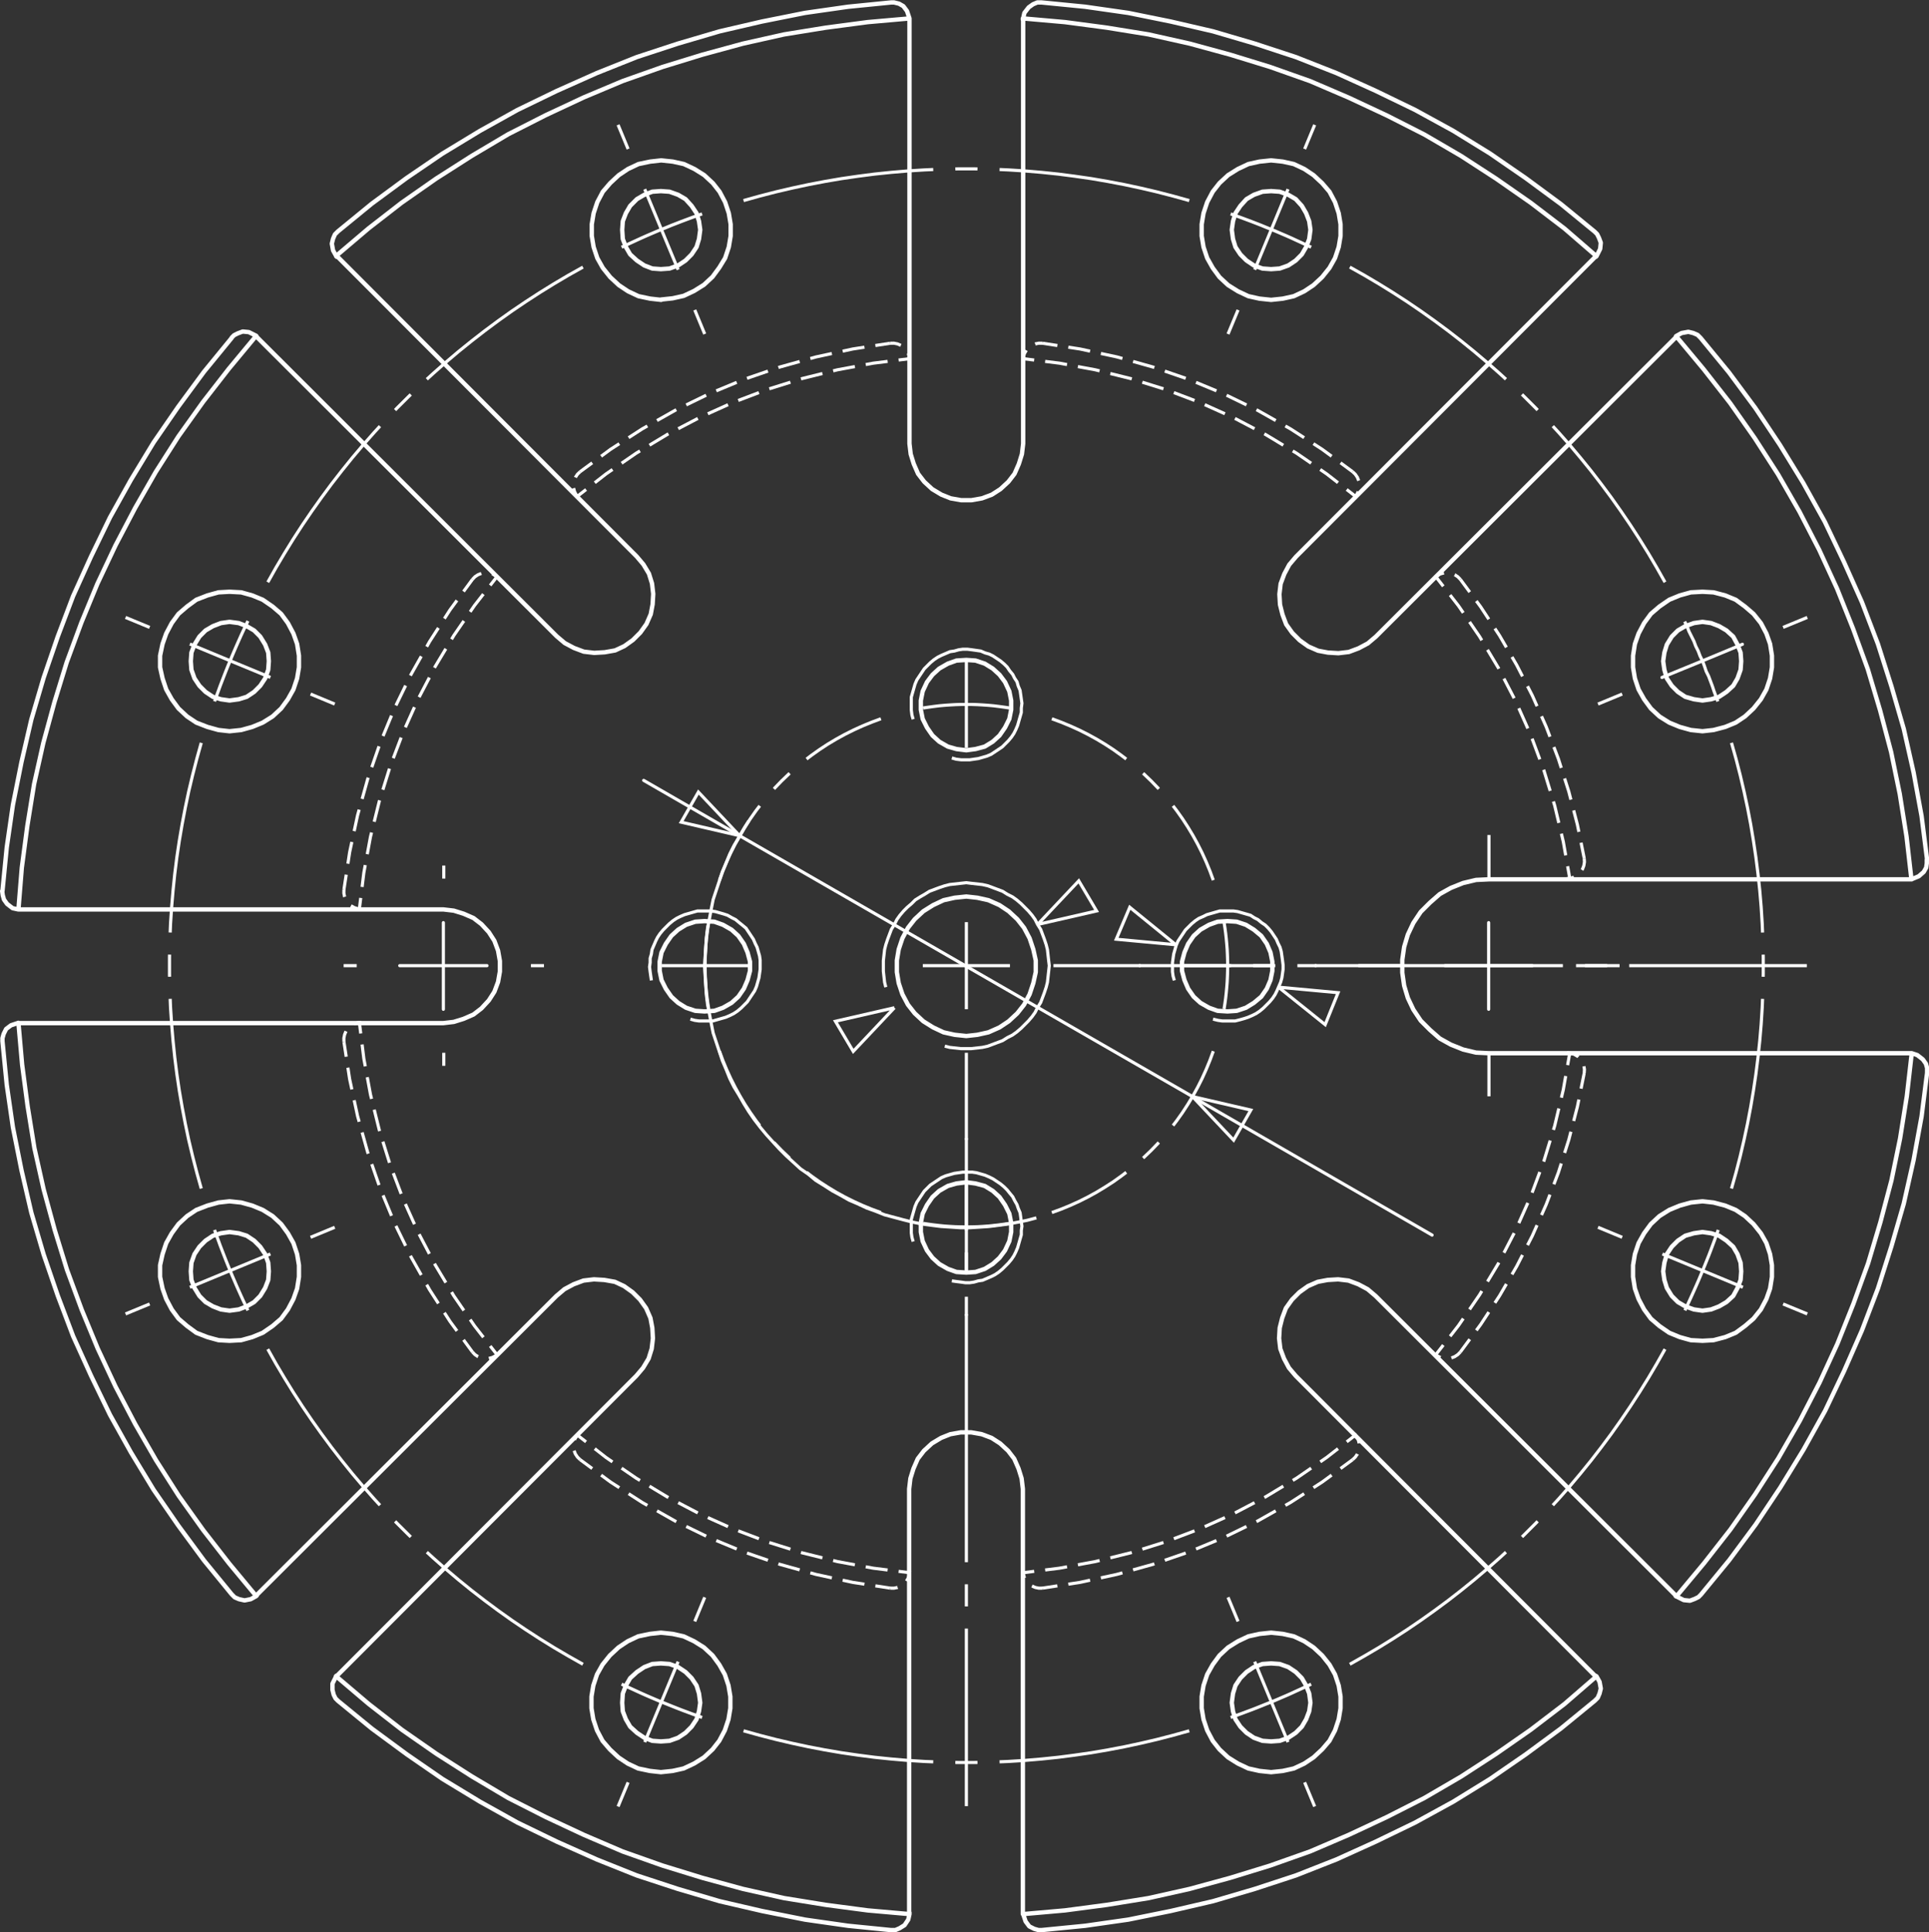 <svg xmlns="http://www.w3.org/2000/svg" viewBox="0 0 313.91 314.41"><rect x="0" y="0" width="313.91" height="314.41" fill="#333333" stroke="none"/><title>Element 131</title><g id="Ebene_2" data-name="Ebene 2"><g id="Ebene_1-2" data-name="Ebene 1"><polyline points="76.88 220.02 73.24 215.06 69.91 209.9 66.89 204.55 64.2 199.03 61.85 193.35 59.84 187.54 58.19 181.63 56.9 175.62 55.97 169.55" style="fill:none;stroke:#fff;stroke-miterlimit:10;stroke-dashoffset:1.152px;stroke-width:0.51px;stroke-dasharray:3.6,1.8"></polyline><polyline points="55.97 144.76 56.9 138.69 58.19 132.68 59.84 126.77 61.85 120.96 64.2 115.28 66.89 109.76 69.91 104.41 73.24 99.24 76.88 94.29" style="fill:none;stroke:#fff;stroke-miterlimit:10;stroke-dashoffset:1.152px;stroke-width:0.51px;stroke-dasharray:3.6,1.8"></polyline><polyline points="257.8 174.65 256.69 180.11 255.29 185.5 253.6 190.81 251.62 196.01 249.36 201.11 246.82 206.07 244.02 210.88 240.96 215.54 237.65 220.02" style="fill:none;stroke:#fff;stroke-miterlimit:10;stroke-dashoffset:1.031px;stroke-width:0.51px;stroke-dasharray:3.6,1.8"></polyline><polyline points="144.87 258.45 138.8 257.52 132.79 256.22 126.87 254.57 121.06 252.57 115.39 250.22 109.86 247.53 104.51 244.51 99.35 241.18 94.4 237.54" style="fill:none;stroke:#fff;stroke-miterlimit:10;stroke-dashoffset:1.152px;stroke-width:0.51px;stroke-dasharray:3.6,1.8"></polyline><polyline points="220.12 237.54 215.17 241.18 210.01 244.51 204.66 247.53 199.13 250.22 193.46 252.57 187.65 254.57 181.73 256.22 175.73 257.52 169.65 258.45" style="fill:none;stroke:#fff;stroke-miterlimit:10;stroke-dashoffset:1.152px;stroke-width:0.51px;stroke-dasharray:3.6,1.8"></polyline><polyline points="237.65 94.29 240.96 98.77 244.02 103.43 246.82 108.24 249.36 113.2 251.62 118.29 253.6 123.5 255.29 128.81 256.69 134.2 257.8 139.66" style="fill:none;stroke:#fff;stroke-miterlimit:10;stroke-dashoffset:1.031px;stroke-width:0.51px;stroke-dasharray:3.6,1.8"></polyline><polyline points="76.88 220.02 77.29 220.45 77.79 220.78 78.34 221 78.94 221.1 79.53 221.07 80.11 220.92 80.65 220.65 81.11 220.28" style="fill:none;stroke:#fff;stroke-miterlimit:10;stroke-dashoffset:2.394px;stroke-width:0.51px;stroke-dasharray:3.6,1.8"></polyline><polyline points="94.4 76.77 99.35 73.13 104.51 69.8 109.86 66.78 115.39 64.09 121.06 61.74 126.87 59.74 132.79 58.09 138.8 56.79 144.87 55.86" style="fill:none;stroke:#fff;stroke-miterlimit:10;stroke-dashoffset:1.152px;stroke-width:0.51px;stroke-dasharray:3.6,1.8"></polyline><polyline points="169.65 55.86 175.73 56.79 181.73 58.08 187.65 59.74 193.46 61.74 199.13 64.09 204.66 66.78 210.01 69.8 215.17 73.13 220.12 76.77" style="fill:none;stroke:#fff;stroke-miterlimit:10;stroke-dashoffset:1.152px;stroke-width:0.51px;stroke-dasharray:3.6,1.8"></polyline><polyline points="55.97 144.76 55.96 145.36 56.08 145.95 56.31 146.5 56.66 146.99 57.1 147.39 57.62 147.69 58.19 147.88 58.78 147.94" style="fill:none;stroke:#fff;stroke-miterlimit:10;stroke-dashoffset:2.394px;stroke-width:0.51px;stroke-dasharray:3.6,1.8"></polyline><polyline points="81.11 94.03 80.65 93.66 80.11 93.39 79.53 93.24 78.94 93.21 78.35 93.31 77.79 93.53 77.29 93.86 76.88 94.29" style="fill:none;stroke:#fff;stroke-miterlimit:10;stroke-dashoffset:2.394px;stroke-width:0.51px;stroke-dasharray:3.6,1.8"></polyline><polyline points="94.4 76.77 93.97 77.18 93.64 77.68 93.42 78.24 93.32 78.83 93.34 79.43 93.5 80.01 93.77 80.54 94.14 81" style="fill:none;stroke:#fff;stroke-miterlimit:10;stroke-dashoffset:2.394px;stroke-width:0.51px;stroke-dasharray:3.6,1.8"></polyline><polyline points="148.05 58.68 147.99 58.08 147.8 57.51 147.5 56.99 147.09 56.55 146.61 56.21 146.06 55.97 145.47 55.85 144.87 55.86" style="fill:none;stroke:#fff;stroke-miterlimit:10;stroke-dashoffset:2.394px;stroke-width:0.51px;stroke-dasharray:3.6,1.8"></polyline><polyline points="169.65 55.86 169.05 55.85 168.47 55.97 167.92 56.21 167.43 56.55 167.03 56.99 166.72 57.51 166.54 58.08 166.47 58.68" style="fill:none;stroke:#fff;stroke-miterlimit:10;stroke-dashoffset:2.394px;stroke-width:0.51px;stroke-dasharray:3.6,1.8"></polyline><polyline points="220.38 81 220.76 80.54 221.03 80 221.18 79.43 221.21 78.83 221.11 78.24 220.89 77.68 220.55 77.18 220.12 76.77" style="fill:none;stroke:#fff;stroke-miterlimit:10;stroke-dashoffset:2.394px;stroke-width:0.51px;stroke-dasharray:3.6,1.8"></polyline><polyline points="237.65 94.29 237.23 93.86 236.73 93.53 236.18 93.31 235.59 93.21 234.99 93.24 234.41 93.39 233.88 93.66 233.41 94.03" style="fill:none;stroke:#fff;stroke-miterlimit:10;stroke-dashoffset:2.394px;stroke-width:0.51px;stroke-dasharray:3.6,1.8"></polyline><polyline points="255.01 142.98 255.62 142.91 256.2 142.72 256.73 142.4 257.18 141.97 257.52 141.46 257.74 140.88 257.84 140.28 257.8 139.66" style="fill:none;stroke:#fff;stroke-miterlimit:10;stroke-dashoffset:2.466px;stroke-width:0.51px;stroke-dasharray:3.6,1.8"></polyline><polyline points="233.41 220.28 233.88 220.65 234.41 220.92 234.99 221.07 235.59 221.1 236.18 221 236.73 220.78 237.23 220.45 237.65 220.02" style="fill:none;stroke:#fff;stroke-miterlimit:10;stroke-dashoffset:2.394px;stroke-width:0.51px;stroke-dasharray:3.6,1.8"></polyline><polyline points="220.12 237.54 220.55 237.13 220.89 236.63 221.11 236.07 221.21 235.48 221.18 234.88 221.03 234.3 220.76 233.77 220.38 233.3" style="fill:none;stroke:#fff;stroke-miterlimit:10;stroke-dashoffset:2.394px;stroke-width:0.51px;stroke-dasharray:3.6,1.8"></polyline><polyline points="166.47 255.63 166.54 256.23 166.72 256.8 167.03 257.31 167.43 257.76 167.92 258.1 168.47 258.34 169.05 258.46 169.65 258.45" style="fill:none;stroke:#fff;stroke-miterlimit:10;stroke-dashoffset:2.394px;stroke-width:0.51px;stroke-dasharray:3.6,1.8"></polyline><polyline points="144.87 258.45 145.47 258.46 146.06 258.34 146.6 258.1 147.09 257.75 147.5 257.31 147.8 256.8 147.99 256.23 148.05 255.63" style="fill:none;stroke:#fff;stroke-miterlimit:10;stroke-dashoffset:2.394px;stroke-width:0.51px;stroke-dasharray:3.6,1.8"></polyline><polyline points="94.14 233.3 93.77 233.77 93.5 234.3 93.34 234.88 93.32 235.48 93.42 236.07 93.64 236.63 93.97 237.12 94.4 237.54" style="fill:none;stroke:#fff;stroke-miterlimit:10;stroke-dashoffset:2.394px;stroke-width:0.51px;stroke-dasharray:3.6,1.8"></polyline><polyline points="257.8 174.65 257.84 174.03 257.74 173.42 257.52 172.85 257.18 172.34 256.73 171.91 256.2 171.59 255.62 171.39 255 171.33" style="fill:none;stroke:#fff;stroke-miterlimit:10;stroke-dashoffset:2.466px;stroke-width:0.51px;stroke-dasharray:3.6,1.8"></polyline><polyline points="58.78 166.37 58.19 166.43 57.62 166.62 57.1 166.92 56.66 167.32 56.31 167.81 56.08 168.36 55.96 168.95 55.97 169.55" style="fill:none;stroke:#fff;stroke-miterlimit:10;stroke-dashoffset:2.394px;stroke-width:0.51px;stroke-dasharray:3.6,1.8"></polyline><polyline points="220.59 233.53 215.9 237.18 211 240.55 205.91 243.62 200.65 246.38 195.23 248.81 189.67 250.92 184 252.7 178.23 254.13 172.39 255.21 166.49 255.94" style="fill:none;stroke:#fff;stroke-miterlimit:10;stroke-dashoffset:1.786px;stroke-width:0.51px;stroke-dasharray:3.6,1.8"></polyline><polyline points="233.64 93.83 237.35 98.6 240.77 103.59 243.88 108.77 246.66 114.14 249.12 119.66 251.23 125.33 253 131.11 254.4 136.99 255.45 142.94" style="fill:none;stroke:#fff;stroke-miterlimit:10;stroke-dashoffset:1.593px;stroke-width:0.51px;stroke-dasharray:3.6,1.8"></polyline><polyline points="148.03 255.94 142.13 255.21 136.29 254.13 130.52 252.7 124.85 250.92 119.3 248.81 113.88 246.38 108.61 243.62 103.52 240.55 98.62 237.19 93.94 233.53" style="fill:none;stroke:#fff;stroke-miterlimit:10;stroke-dashoffset:1.786px;stroke-width:0.51px;stroke-dasharray:3.6,1.8"></polyline><polyline points="80.89 220.48 77.23 215.79 73.86 210.9 70.8 205.81 68.04 200.54 65.6 195.12 63.49 189.56 61.72 183.89 60.29 178.12 59.21 172.28 58.48 166.38" style="fill:none;stroke:#fff;stroke-miterlimit:10;stroke-dashoffset:1.786px;stroke-width:0.51px;stroke-dasharray:3.6,1.8"></polyline><polyline points="93.94 80.78 98.62 77.13 103.52 73.76 108.61 70.69 113.88 67.93 119.3 65.49 124.85 63.38 130.52 61.61 136.29 60.18 142.13 59.1 148.03 58.37" style="fill:none;stroke:#fff;stroke-miterlimit:10;stroke-dashoffset:1.786px;stroke-width:0.51px;stroke-dasharray:3.6,1.8"></polyline><polyline points="166.49 58.37 172.39 59.1 178.23 60.18 184 61.61 189.67 63.38 195.23 65.49 200.65 67.93 205.91 70.69 211 73.76 215.9 77.13 220.59 80.78" style="fill:none;stroke:#fff;stroke-miterlimit:10;stroke-dashoffset:1.786px;stroke-width:0.51px;stroke-dasharray:3.6,1.8"></polyline><polyline points="58.48 147.93 59.21 142.03 60.29 136.18 61.72 130.41 63.49 124.74 65.6 119.19 68.04 113.77 70.8 108.5 73.86 103.41 77.23 98.52 80.89 93.83" style="fill:none;stroke:#fff;stroke-miterlimit:10;stroke-dashoffset:1.786px;stroke-width:0.51px;stroke-dasharray:3.6,1.8"></polyline><polyline points="255.45 171.36 254.4 177.32 253 183.2 251.23 188.98 249.12 194.64 246.66 200.17 243.88 205.54 240.77 210.72 237.35 215.71 233.64 220.48" style="fill:none;stroke:#fff;stroke-miterlimit:10;stroke-dashoffset:1.593px;stroke-width:0.51px;stroke-dasharray:3.6,1.8"></polyline><path d="M277.05,114l1.4-.2,1.3-.4,1.2-.8,1.1-1,.7-1.2.5-1.4.1-1.4-.1-1.4-.5-1.3-.7-1.3-1.1-1-1.2-.7-1.3-.5-1.4-.2-1.4.2-1.4.5-1.2.7-1,1-.8,1.3-.4,1.3-.2,1.4.2,1.4.4,1.4.8,1.2,1,1,1.2.8,1.4.4,1.4.2m-239.7,99.3,1.5-.2,1.3-.5,1.2-.7,1-1,.8-1.3.5-1.3.1-1.4-.1-1.4-.5-1.4-.8-1.2-1-1-1.2-.8-1.3-.4-1.5-.2-1.4.2-1.3.4-1.2.8-1,1-.8,1.2-.5,1.4-.1,1.4.1,1.4.5,1.3.8,1.3,1,1,1.2.7,1.3.5,1.4.2m239.7,0,1.4-.2,1.3-.5,1.2-.7,1.1-1,.7-1.3.5-1.3.1-1.4-.1-1.4-.5-1.4-.7-1.2-1.1-1-1.2-.8-1.3-.4-1.4-.2-1.4.2-1.4.4-1.2.8-1,1-.8,1.2-.4,1.4-.2,1.4.2,1.4.4,1.3.8,1.3,1,1,1.2.7,1.4.5,1.4.2m-70.2,70.1,1.4-.1,1.4-.5,1.2-.8,1-1,.7-1.2.5-1.3.2-1.4-.2-1.5-.5-1.3-.7-1.2-1-1-1.2-.8-1.4-.5-1.4-.1-1.4.1-1.4.5-1.2.8-1,1-.8,1.2-.4,1.3-.2,1.5.2,1.4.4,1.3.8,1.2,1,1,1.2.8,1.4.5,1.4.1m0-239.6,1.4-.1,1.4-.5,1.2-.8,1-1,.7-1.2.5-1.3.2-1.5-.2-1.4-.5-1.3-.7-1.2-1-1.1-1.2-.7-1.4-.5-1.4-.1-1.4.1-1.4.5-1.2.7-1,1.1-.8,1.2-.4,1.3-.2,1.4.2,1.5.4,1.3.8,1.2,1,1,1.2.8,1.4.5,1.4.1m-99.3,0,1.4-.1,1.4-.5,1.2-.8,1-1,.8-1.2.4-1.3.2-1.5-.2-1.4-.4-1.3-.8-1.2-1-1.1-1.2-.7-1.4-.5-1.4-.1-1.4.1-1.3.5-1.2.7-1.1,1.1-.7,1.2-.5,1.3-.1,1.4.1,1.5.5,1.3.7,1.2,1.1,1,1.2.8,1.3.5,1.4.1m0,239.6,1.4-.1,1.4-.5,1.2-.8,1-1,.8-1.2.4-1.3.2-1.4-.2-1.5-.4-1.3-.8-1.2-1-1-1.2-.8-1.4-.5-1.4-.1-1.4.1-1.3.5-1.2.8-1.1,1-.7,1.2-.5,1.3-.1,1.5.1,1.4.5,1.3.7,1.2,1.1,1,1.2.8,1.3.5,1.4.1M37.35,114l1.5-.2,1.3-.4,1.2-.8,1-1,.8-1.2.5-1.4.1-1.4-.1-1.4-.5-1.3-.8-1.3-1-1-1.2-.7-1.3-.5-1.5-.2-1.4.2-1.3.5-1.2.7-1,1-.8,1.3-.5,1.3-.1,1.4.1,1.4.5,1.4.8,1.2,1,1,1.2.8,1.3.4,1.4.2m17.5,158.7h-.1v.1h-.1m218-13.2v.1h.1v.1m-106.3,51.5h0v.2m-163.3-145H3M148,3.15h0V3m111.6,38.8h.1v-.1h.1m-218,13.2v-.1h-.1v-.1m269.1,88.4h.3m0,28.3h-.3M166.45,3v.2m93.3,269.6h-.1v-.1h-.1M148,311.45v-.2m-106.3-51.5h0v-.1h.1v-.1M3,148h.2m269.6-93.3h0v.1h-.1v.1m-218-13.2h.1v.1h.1m187.4,129.6h68.5m-68.5-28.3-2.1.1-2.1.5-2,.8-1.8,1-1.6,1.4-1.5,1.5-1.2,1.8-.9,1.9-.6,2-.3,2.1v2.1l.3,2.1.6,2,.9,1.9,1.2,1.8,1.5,1.5,1.6,1.4,1.8,1,2,.8,2.1.5,2.1.1m68.5-28.3h-68.5m30.4-88.2-48.8,48.7m-13-13-1.1,1.3-.8,1.5-.6,1.6-.2,1.7.1,1.7.4,1.6.6,1.6,1,1.4,1.2,1.2,1.4,1,1.6.7,1.6.3,1.7.1,1.7-.2,1.6-.6,1.5-.8,1.3-1.1m35.7-61.8-48.7,48.8m-44.4-87.4v69m-18.5,0,.2,1.7.5,1.6.7,1.6,1,1.3,1.3,1.2,1.5.9,1.5.6,1.7.3h1.7l1.7-.3,1.6-.6,1.4-.9,1.3-1.2,1-1.3.7-1.6.5-1.6.2-1.7M148,3.15v69m-93.1-30.4,48.7,48.8m-13,13,1.3,1.1,1.5.8,1.6.6,1.7.2,1.7-.1,1.7-.3,1.5-.7,1.4-1,1.2-1.2,1-1.4.7-1.6.3-1.6.1-1.7-.2-1.7-.5-1.6-.9-1.5-1.1-1.3m-61.8-35.7,48.8,48.7M3.15,148h69m0,18.5,1.7-.2,1.6-.5,1.6-.7,1.3-1,1.2-1.3.9-1.4.6-1.6.3-1.7v-1.7l-.3-1.7-.6-1.6-.9-1.4-1.2-1.3-1.3-1-1.6-.7-1.6-.5-1.7-.2m-69,18.5h69m-30.4,93.1,48.8-48.7m13,13,1.1-1.3.9-1.5.5-1.6.2-1.7-.1-1.7-.3-1.6-.7-1.6-1-1.4-1.2-1.2-1.4-1-1.5-.7-1.7-.3-1.7-.1-1.7.2-1.6.6-1.5.8-1.3,1.1m-35.7,61.8,48.7-48.8m44.4,87.4v-69m18.5,0-.2-1.7-.5-1.6-.7-1.6-1-1.3-1.3-1.2-1.4-.9-1.6-.6-1.7-.3h-1.7l-1.7.3-1.5.6-1.5.9-1.3,1.2-1,1.3-.7,1.6-.5,1.6-.2,1.7m18.5,69v-69m93.1,30.4-48.7-48.8m13-13-1.3-1.1-1.5-.8-1.6-.6-1.7-.2-1.7.1-1.6.3-1.6.7-1.4,1-1.2,1.2-1,1.4-.6,1.6-.4,1.6-.1,1.7.2,1.7.6,1.6.8,1.5,1.1,1.3m61.8,35.7-48.8-48.7M107.55,48.75l1.9-.2,1.8-.4,1.7-.8,1.6-1,1.4-1.3,1.1-1.5L118,42l.6-1.8.3-1.8v-1.9l-.3-1.8-.6-1.8-.9-1.7-1.1-1.4-1.4-1.3-1.6-1-1.7-.8-1.8-.4-1.9-.2-1.8.2-1.9.4-1.7.8-1.5,1-1.4,1.3-1.2,1.4-.9,1.7-.6,1.8-.3,1.8v1.9l.3,1.8.6,1.8.9,1.6,1.2,1.5,1.4,1.3,1.5,1,1.7.8,1.9.4,1.8.2M37.35,119l1.9-.2,1.8-.5,1.7-.7,1.6-1,1.4-1.3,1.1-1.5.9-1.6.6-1.8.3-1.8v-1.9l-.3-1.9-.6-1.7-.9-1.7-1.1-1.5-1.4-1.2-1.6-1.1-1.7-.7-1.8-.5-1.9-.1-1.8.1-1.8.5-1.8.7-1.5,1.1-1.4,1.2-1.1,1.5-.9,1.7-.6,1.7-.4,1.9v1.9l.4,1.8.6,1.8.9,1.6,1.1,1.5,1.4,1.3,1.5,1,1.8.7,1.8.5,1.8.2m0,99.2,1.9-.1,1.8-.5,1.7-.7,1.6-1.1,1.4-1.2,1.1-1.5.9-1.7.6-1.7.3-1.9v-1.9l-.3-1.8-.6-1.8-.9-1.6-1.1-1.5-1.4-1.3-1.6-1-1.7-.7-1.8-.5-1.9-.2-1.8.2-1.8.5-1.8.7-1.5,1-1.4,1.3-1.1,1.5-.9,1.6-.6,1.8-.4,1.8v1.9l.4,1.9.6,1.7.9,1.7,1.1,1.5,1.4,1.2,1.5,1.1,1.8.7,1.8.5,1.8.1m70.2,70.2,1.9-.2,1.8-.4,1.7-.8,1.6-1,1.4-1.3,1.1-1.4.9-1.7.6-1.8.3-1.8v-1.9l-.3-1.8-.6-1.8-.9-1.6-1.1-1.5-1.4-1.3-1.6-1-1.7-.8-1.8-.4-1.9-.2-1.8.2-1.9.4-1.7.8-1.5,1-1.4,1.3-1.2,1.5-.9,1.6-.6,1.8-.3,1.8V278l.3,1.8.6,1.8.9,1.7,1.2,1.4,1.4,1.3,1.5,1,1.7.8,1.9.4,1.8.2m99.3,0,1.9-.2,1.8-.4,1.7-.8,1.5-1,1.4-1.3,1.2-1.4.9-1.7.6-1.8.3-1.8v-1.9l-.3-1.8-.6-1.8-.9-1.6-1.2-1.5-1.4-1.3-1.5-1-1.7-.8-1.8-.4-1.9-.2-1.9.2-1.8.4-1.7.8-1.6,1-1.4,1.3-1.1,1.5-.9,1.6-.6,1.8-.3,1.8V278l.3,1.8.6,1.8.9,1.7,1.1,1.4,1.4,1.3,1.6,1,1.7.8,1.8.4,1.9.2m70.2-70.2,1.8-.1,1.9-.5,1.7-.7,1.5-1.1,1.4-1.2,1.2-1.5.9-1.7.6-1.7.3-1.9v-1.9l-.3-1.8-.6-1.8-.9-1.6-1.2-1.5-1.4-1.3-1.5-1-1.7-.7-1.9-.5-1.8-.2-1.9.2-1.8.5-1.7.7-1.6,1-1.4,1.3-1.1,1.5-.9,1.6-.6,1.8-.3,1.8v1.9l.3,1.9.6,1.7.9,1.7,1.1,1.5,1.4,1.2,1.6,1.1,1.7.7,1.8.5,1.9.1m0-99.2,1.8-.2,1.9-.5,1.7-.7,1.5-1,1.4-1.3,1.2-1.5.9-1.6.6-1.8.3-1.8v-1.9l-.3-1.9-.6-1.7-.9-1.7-1.2-1.5-1.4-1.2-1.5-1.1-1.7-.7-1.9-.5-1.8-.1-1.9.1-1.8.5-1.7.7-1.6,1.1-1.4,1.2-1.1,1.5-.9,1.7-.6,1.7-.3,1.9v1.9l.3,1.8.6,1.8.9,1.6,1.1,1.5,1.4,1.3,1.6,1,1.7.7,1.8.5,1.9.2m-70.2-70.2,1.9-.2,1.8-.4,1.7-.8,1.5-1,1.4-1.3,1.2-1.5.9-1.6.6-1.8.3-1.8v-1.9l-.3-1.8-.6-1.8-.9-1.7-1.2-1.4-1.4-1.3-1.5-1-1.7-.8-1.8-.4-1.9-.2-1.9.2-1.8.4-1.7.8-1.6,1-1.4,1.3-1.1,1.4-.9,1.7-.6,1.8-.3,1.8v1.9l.3,1.8.6,1.8.9,1.6,1.1,1.5,1.4,1.3,1.6,1,1.7.8,1.8.4,1.9.2m-49.6,119.8,1.8-.2,1.8-.4,1.8-.8,1.5-1,1.4-1.3,1.1-1.4.9-1.7.6-1.8.4-1.8v-1.9l-.4-1.8-.6-1.8-.9-1.7-1.1-1.4-1.4-1.3-1.5-1-1.8-.8-1.8-.4-1.8-.2-1.9.2-1.8.4-1.7.8-1.6,1-1.4,1.3-1.1,1.4-.9,1.7-.6,1.8-.3,1.8v1.9l.3,1.8.6,1.8.9,1.7,1.1,1.4,1.4,1.3,1.6,1,1.7.8,1.8.4,1.9.2m-42.6-4,1.6-.1,1.4-.5,1.4-.8,1.1-1,.9-1.3.6-1.4.4-1.5v-1.5l-.4-1.5-.6-1.4-.9-1.3-1.1-1-1.4-.8-1.4-.5-1.6-.1-1.5.1-1.5.5-1.3.8-1.1,1-.9,1.3-.7,1.4-.3,1.5V158l.3,1.5.7,1.4.9,1.3,1.1,1,1.3.8,1.5.5,1.5.1m42.6,42.5,1.5-.1,1.5-.5,1.3-.8,1.1-1,.9-1.2.7-1.5.3-1.5V199l-.3-1.5-.7-1.4-.9-1.3-1.1-1-1.3-.8-1.5-.4-1.5-.2-1.6.2-1.4.4-1.4.8-1.1,1-.9,1.3-.7,1.4-.3,1.5v1.5l.3,1.5.7,1.5.9,1.2,1.1,1,1.4.8,1.4.5,1.6.1m42.5-42.5,1.5-.1,1.5-.5,1.3-.8,1.2-1,.9-1.3.6-1.4.3-1.5v-1.5l-.3-1.5-.6-1.4-.9-1.3-1.2-1-1.3-.8-1.5-.5-1.5-.1-1.6.1-1.4.5-1.4.8-1.1,1-.9,1.3-.6,1.4-.4,1.5V158l.4,1.5.6,1.4.9,1.3,1.1,1,1.4.8,1.4.5,1.6.1m-42.5-42.5,1.5-.2,1.5-.4,1.3-.8,1.1-1,.9-1.3.7-1.4.3-1.5V114l-.3-1.5-.7-1.5-.9-1.2-1.1-1-1.3-.8-1.5-.5-1.5-.1-1.6.1-1.4.5-1.4.8-1.1,1-.9,1.2-.7,1.5-.3,1.5v1.5l.3,1.5.7,1.4.9,1.3,1.1,1,1.4.8,1.4.4,1.6.2m153.8,21,1.2-.5.8-.7.4-.7.1-.7v-.6M276.75,55l-.5-.5-.7-.3-.8-.2-1.1.2-.9.5m38.3,88.4-.8-7-1.1-6.9-1.4-6.8-1.8-6.8-2-6.7-2.4-6.6-2.6-6.5-2.9-6.3-3.2-6.2-3.5-6.1-3.8-5.9-4-5.7-4.3-5.5-4.5-5.4m4,.3,4.6,5.6,4.3,5.8,4,6,3.8,6.2,3.5,6.3,3.1,6.5L303,98l2.6,6.8,2.2,6.9,2,6.9,1.6,7.1,1.3,7.1.9,7.1m-40.8,119.9,1.2.6,1,.1.8-.3.6-.3.4-.4m36.8-84.9v-.8l-.2-.7-.5-.7-.9-.7-.9-.3m2.5,3.2-.9,7.1-1.3,7.1-1.6,7.1-2,6.9-2.2,6.9-2.6,6.8-2.9,6.6-3.1,6.5-3.5,6.3-3.8,6.2-4,6-4.3,5.8-4.6,5.6m-4,.3,4.5-5.4,4.3-5.5,4-5.7,3.8-5.9,3.5-6.1,3.2-6.2,2.9-6.3,2.6-6.5,2.4-6.6,2-6.7,1.8-6.8,1.4-6.8,1.1-6.9.8-7m-144.6,140.1.4,1.2.6.8.8.4.7.2h.5m90-37.3.5-.5.3-.7.2-.8-.2-1.1-.5-.9m-93.3,38.7,6.8-.6,6.8-.9,6.8-1.1,6.7-1.5,6.6-1.8,6.5-2,6.5-2.3,6.3-2.7,6.2-2.9,6.1-3.1,6-3.5,5.7-3.7,5.6-3.9,5.5-4.2,5.2-4.5m-.3,4-5.5,4.5-5.7,4.2-5.8,4-6,3.7-6.2,3.4-6.4,3.1-6.4,2.9-6.6,2.6-6.7,2.2-6.8,2-6.9,1.6-6.9,1.4-7,1-7.1.7m-114.8-41.3-.6,1.2v1l.2.8.3.6.4.4m90,37.3h.7l.7-.3.8-.5.6-.9.2-.9m-93.3-38.7,5.3,4.5,5.4,4.2,5.6,3.9,5.8,3.7,5.9,3.5,6.1,3.1,6.2,2.9,6.3,2.7,6.5,2.3,6.5,2,6.6,1.8,6.7,1.5,6.8,1.1,6.8.9,6.8.6m-3,2.6-7-.7-7-1-7-1.4-6.9-1.6-6.8-2-6.7-2.2-6.5-2.6-6.5-2.9-6.4-3.1-6.1-3.4-6.1-3.7-5.8-4-5.7-4.2-5.5-4.5M3,166.45l-1.2.4-.8.6-.4.8-.2.7v.5m37.3,90,.5.5.7.3.9.2,1-.2.9-.5M3,166.45l.6,6.8.9,6.8,1.1,6.8,1.5,6.7,1.8,6.6,2,6.5,2.4,6.5,2.6,6.3,2.9,6.2,3.2,6.1,3.4,5.9,3.7,5.8,4,5.6,4.2,5.4,4.4,5.3m-4-.3-4.5-5.5-4.2-5.7-4-5.8-3.7-6.1-3.4-6.1-3.1-6.4-2.9-6.4-2.5-6.6-2.3-6.7-2-6.8-1.6-6.9-1.4-7-1-6.9-.7-7.1m41.3-114.8-1.2-.6-1-.1-.8.3-.6.3-.4.4M.35,145l.1.7.2.7.5.7.9.7.9.2m38.7-93.3L37.25,60l-4.2,5.4-4,5.6-3.7,5.8L22,82.65l-3.2,6.1L15.85,95l-2.6,6.3-2.4,6.5-2,6.5-1.8,6.6-1.5,6.7-1.1,6.8-.9,6.8L3,148m-2.6-3,.7-7.1,1-6.9,1.4-7,1.6-6.9,2-6.8,2.3-6.7,2.5-6.6,2.9-6.4,3.1-6.4,3.4-6.1L25,72l4-5.8,4.2-5.7,4.5-5.5M148,3l-.4-1.2L147,1l-.7-.4-.8-.2H145M55,37.65l-.5.5-.3.7-.2.8.2,1.1.5.9M148,3l-6.8.6-6.8.9-6.8,1.1-6.7,1.5-6.6,1.8-6.5,2-6.5,2.3L95,15.85l-6.2,2.9-6.1,3.1-5.9,3.5L71,29.05,65.35,33,60,37.15l-5.3,4.5m.3-4,5.5-4.5,5.7-4.2L72,25l6.1-3.7,6.1-3.4,6.4-3.1,6.5-2.9,6.5-2.6,6.7-2.2,6.8-2,6.9-1.6,7-1.4,7-1,7-.7m114.8,41.3.6-1.2.1-1-.3-.8-.3-.6-.4-.4m-90-37.3h-.7l-.7.3-.7.5-.7.9-.2.9m93.3,38.7-5.2-4.5-5.5-4.2-5.6-3.9-5.7-3.7-6-3.5-6.1-3.1-6.2-2.9-6.3-2.7-6.5-2.3-6.5-2-6.6-1.8-6.7-1.5-6.8-1.1-6.8-.9-6.8-.6m3-2.6,7.1.7,7,1,6.9,1.4,6.9,1.6,6.8,2,6.7,2.2,6.6,2.6,6.4,2.9,6.4,3.1,6.2,3.4,6,3.7,5.8,4,5.7,4.2,5.5,4.5" style="fill:none;stroke:#fff;stroke-linecap:round;stroke-linejoin:round;stroke-width:0.709px"></path><path d="M153.75,170.25l.8.2.9.1.9.1h1.7l.9-.1.9-.1.9-.2.8-.3.8-.3.8-.3.8-.5.8-.4.7-.5.7-.6.6-.6.6-.6.6-.7.5-.7.4-.8.5-.8.3-.8.3-.8.3-.9.2-.8.1-.9.1-.9.1-.9-.1-.8-.1-.9-.1-.9-.2-.8-.3-.9-.3-.8-.3-.8-.5-.8-.4-.8-.5-.7-.6-.7-.6-.6-.6-.6-.7-.6-.7-.5-.8-.4-.8-.5-.8-.3-.8-.3-.8-.3-.9-.2-.9-.1-.9-.1-.8-.1-.9.1-.9.1-.9.1-.8.2-.9.3-.8.3-.8.3-.8.5-.7.4-.8.5-.6.6-.7.6-.6.6-.6.7-.5.7-.4.8-.5.8-.3.8-.3.8-.3.9-.2.8-.1.9-.1.9v1.7l.1.9.1.9.2.8m-31.8,5.2.7.2.7.1H116l.7-.2.7-.2.7-.2.7-.3.6-.3.6-.4.6-.5.5-.5.5-.5.4-.6.4-.6.4-.6.3-.7.2-.7.2-.7.1-.7.1-.7v-1.5l-.1-.7-.2-.7-.2-.7-.3-.6-.3-.7-.4-.6-.4-.6-.4-.6-.6-.5-.5-.4-.6-.5-.6-.3-.7-.4-.6-.2-.7-.2-.7-.2-.8-.1h-2.1l-.7.2-.7.2-.7.2-.7.3-.6.3-.6.4-.6.5-.5.5-.5.5-.5.6-.4.6-.3.6-.3.7-.3.7-.1.7-.2.7v.7l-.1.7.1.8.1.7.1.7m48.9,48.9.7.1.8.1.7.1h.7l.7-.1.7-.2.7-.1.7-.3.7-.3.6-.3.6-.4.6-.5.5-.5.5-.5.5-.6.4-.6.3-.6.3-.7.2-.7.2-.7.2-.7v-.7l.1-.7-.1-.7-.1-.8-.1-.7-.3-.7-.2-.6-.4-.7-.3-.6-.5-.6-.4-.5-.5-.5-.6-.5-.6-.4-.6-.4-.6-.3-.7-.3-.7-.2-.7-.2-.7-.1h-1.5l-.7.1-.7.1-.7.2-.7.2-.7.3-.6.4-.6.4-.6.4-.5.5-.5.5-.4.6-.4.6-.4.6-.3.7-.2.7-.2.7-.2.7v2.2l.1.7.2.7m48.8-36.2.8.2.7.1H201l.8-.2.7-.2.6-.2.7-.3.6-.3.6-.4.6-.5.5-.5.5-.5.5-.6.4-.6.3-.6.3-.7.3-.7.2-.7.1-.7.1-.7v-.7l-.1-.8-.1-.7-.1-.7-.2-.7-.3-.6-.3-.7-.4-.6-.4-.6-.5-.6-.5-.5-.6-.4-.6-.5-.6-.3-.6-.4-.7-.2-.7-.2-.7-.2-.7-.1h-2.2l-.7.2-.7.2-.7.2-.6.3-.7.3-.6.4-.6.5-.5.5-.5.5-.4.6-.4.6-.4.6-.3.7-.2.7-.2.7-.1.7-.1.7v1.5l.1.7.2.7m-36.2-36.2.7.2.8.1h1.4l.7-.1.7-.1.7-.2.7-.2.7-.3.6-.4.6-.4.6-.4.5-.5.5-.5.5-.6.4-.6.3-.6.3-.7.2-.7.2-.7.2-.7v-.7l.1-.8-.1-.7-.1-.7-.1-.7-.3-.7-.2-.7-.4-.6-.3-.6-.5-.6-.4-.6-.5-.5-.6-.5-.6-.4-.6-.4-.6-.3-.7-.2-.7-.3-.7-.1-.7-.1-.8-.1h-.7l-.7.1-.7.2-.7.1-.7.3-.7.3-.6.3-.6.4-.6.5-.5.5-.5.5-.4.6-.4.6-.4.6-.3.7-.2.7-.2.7-.2.7v2.1l.1.8.2.7" style="fill:none;stroke:#fff;stroke-miterlimit:10;stroke-width:0.51px"></path><polyline points="206.89 37.34 206.07 37.01 205.25 36.67 204.43 36.35 203.6 36.03 202.77 35.72 201.94 35.41 201.11 35.11 200.27 34.81" style="fill:none;stroke:#fff;stroke-miterlimit:10;stroke-width:0.51px;stroke-dasharray:43.2,3.6,3.6,3.6"></polyline><polyline points="206.89 37.34 207.71 37.68 208.52 38.03 209.34 38.38 210.15 38.74 210.95 39.11 211.76 39.48 212.56 39.85 213.36 40.23" style="fill:none;stroke:#fff;stroke-miterlimit:10;stroke-width:0.51px;stroke-dasharray:43.2,3.6,3.6,3.6"></polyline><polyline points="277.07 206.78 277.41 205.96 277.74 205.14 278.07 204.32 278.39 203.49 278.7 202.66 279.01 201.83 279.31 201 279.61 200.16" style="fill:none;stroke:#fff;stroke-miterlimit:10;stroke-width:0.51px;stroke-dasharray:43.2,3.6,3.6,3.6"></polyline><polyline points="277.07 206.78 276.73 207.6 276.39 208.41 276.03 209.23 275.67 210.04 275.31 210.84 274.94 211.65 274.57 212.45 274.19 213.25" style="fill:none;stroke:#fff;stroke-miterlimit:10;stroke-width:0.51px;stroke-dasharray:43.2,3.6,3.6,3.6"></polyline><polyline points="206.89 276.97 207.71 276.63 208.52 276.28 209.34 275.93 210.15 275.57 210.95 275.2 211.76 274.83 212.56 274.46 213.36 274.08" style="fill:none;stroke:#fff;stroke-miterlimit:10;stroke-width:0.51px;stroke-dasharray:43.2,3.6,3.6,3.6"></polyline><polyline points="206.89 276.97 206.07 277.3 205.25 277.63 204.43 277.96 203.6 278.28 202.77 278.59 201.94 278.9 201.11 279.2 200.27 279.5" style="fill:none;stroke:#fff;stroke-miterlimit:10;stroke-width:0.51px;stroke-dasharray:43.2,3.6,3.6,3.6"></polyline><polyline points="107.63 276.97 108.45 277.3 109.27 277.63 110.1 277.96 110.92 278.28 111.75 278.59 112.58 278.9 113.42 279.2 114.25 279.5" style="fill:none;stroke:#fff;stroke-miterlimit:10;stroke-width:0.51px;stroke-dasharray:43.2,3.6,3.6,3.6"></polyline><polyline points="107.63 276.97 106.82 276.63 106 276.28 105.19 275.93 104.38 275.57 103.57 275.2 102.77 274.83 101.96 274.46 101.16 274.08" style="fill:none;stroke:#fff;stroke-miterlimit:10;stroke-width:0.51px;stroke-dasharray:43.2,3.6,3.6,3.6"></polyline><polyline points="37.45 206.78 37.79 207.6 38.14 208.41 38.49 209.23 38.85 210.04 39.21 210.84 39.58 211.65 39.96 212.45 40.34 213.25" style="fill:none;stroke:#fff;stroke-miterlimit:10;stroke-width:0.51px;stroke-dasharray:43.2,3.6,3.6,3.6"></polyline><polyline points="37.45 206.78 37.11 205.96 36.78 205.14 36.46 204.32 36.14 203.49 35.82 202.66 35.52 201.83 35.21 201 34.92 200.16" style="fill:none;stroke:#fff;stroke-miterlimit:10;stroke-width:0.51px;stroke-dasharray:43.2,3.6,3.6,3.6"></polyline><polyline points="37.45 107.53 37.11 108.35 36.78 109.17 36.46 109.99 36.14 110.82 35.82 111.65 35.52 112.48 35.21 113.31 34.92 114.14" style="fill:none;stroke:#fff;stroke-miterlimit:10;stroke-width:0.51px;stroke-dasharray:43.2,3.6,3.6,3.6"></polyline><polyline points="37.45 107.53 37.79 106.71 38.14 105.89 38.49 105.08 38.85 104.27 39.21 103.46 39.58 102.66 39.96 101.86 40.34 101.06" style="fill:none;stroke:#fff;stroke-miterlimit:10;stroke-width:0.51px;stroke-dasharray:43.2,3.6,3.6,3.6"></polyline><polyline points="107.63 37.34 106.82 37.68 106 38.03 105.19 38.38 104.38 38.74 103.57 39.11 102.77 39.48 101.96 39.85 101.16 40.23" style="fill:none;stroke:#fff;stroke-miterlimit:10;stroke-width:0.51px;stroke-dasharray:43.2,3.6,3.6,3.6"></polyline><polyline points="107.63 37.34 108.45 37.01 109.27 36.67 110.1 36.35 110.92 36.03 111.75 35.72 112.58 35.41 113.42 35.11 114.25 34.81" style="fill:none;stroke:#fff;stroke-miterlimit:10;stroke-width:0.51px;stroke-dasharray:43.2,3.6,3.6,3.6"></polyline><polyline points="199.78 157.15 199.77 156.27 199.74 155.38 199.7 154.5 199.63 153.62 199.55 152.73 199.45 151.85 199.33 150.97 199.19 150.1" style="fill:none;stroke:#fff;stroke-miterlimit:10;stroke-width:0.51px;stroke-dasharray:43.2,3.6,3.6,3.6"></polyline><polyline points="199.78 157.15 199.77 158.04 199.74 158.93 199.7 159.81 199.63 160.69 199.55 161.57 199.45 162.46 199.33 163.33 199.19 164.21" style="fill:none;stroke:#fff;stroke-miterlimit:10;stroke-width:0.51px;stroke-dasharray:43.2,3.6,3.6,3.6"></polyline><polyline points="157.26 114.64 156.38 114.64 155.49 114.67 154.61 114.72 153.72 114.78 152.84 114.86 151.96 114.97 151.08 115.09 150.21 115.22" style="fill:none;stroke:#fff;stroke-miterlimit:10;stroke-width:0.51px;stroke-dasharray:43.2,3.6,3.6,3.6"></polyline><polyline points="157.26 114.64 158.15 114.64 159.03 114.67 159.92 114.72 160.8 114.78 161.68 114.86 162.56 114.97 163.44 115.09 164.32 115.22" style="fill:none;stroke:#fff;stroke-miterlimit:10;stroke-width:0.51px;stroke-dasharray:43.2,3.6,3.6,3.6"></polyline><polyline points="157.26 199.67 158.15 199.66 159.03 199.64 159.92 199.59 160.8 199.53 161.68 199.44 162.56 199.34 163.44 199.22 164.32 199.09" style="fill:none;stroke:#fff;stroke-miterlimit:10;stroke-width:0.51px;stroke-dasharray:43.2,3.6,3.6,3.6"></polyline><polyline points="157.26 199.67 156.38 199.66 155.49 199.64 154.61 199.59 153.72 199.53 152.84 199.44 151.96 199.34 151.08 199.22 150.21 199.09" style="fill:none;stroke:#fff;stroke-miterlimit:10;stroke-width:0.51px;stroke-dasharray:43.2,3.6,3.6,3.6"></polyline><polyline points="114.74 157.15 114.75 158.04 114.78 158.93 114.83 159.81 114.89 160.69 114.97 161.57 115.07 162.46 115.19 163.33 115.33 164.21" style="fill:none;stroke:#fff;stroke-miterlimit:10;stroke-width:0.51px;stroke-dasharray:43.2,3.6,3.6,3.6"></polyline><polyline points="114.74 157.15 114.75 156.27 114.78 155.38 114.83 154.5 114.89 153.62 114.97 152.73 115.07 151.85 115.19 150.97 115.33 150.1" style="fill:none;stroke:#fff;stroke-miterlimit:10;stroke-width:0.51px;stroke-dasharray:43.2,3.6,3.6,3.6"></polyline><polyline points="270.95 94.75 269.61 92.38 268.23 90.04 266.79 87.72 265.31 85.44 263.78 83.19 262.21 80.97 260.58 78.78 258.92 76.63 257.2 74.51 255.45 72.43 253.65 70.39 251.8 68.39 249.92 66.42 248 64.5 246.03 62.61 244.03 60.77 241.98 58.97 239.9 57.21 237.79 55.5 235.64 53.83 233.45 52.21 231.23 50.63 228.98 49.1 226.69 47.62 224.38 46.19 222.03 44.8 219.66 43.47" style="fill:none;stroke:#fff;stroke-miterlimit:10;stroke-dashoffset:11.847px;stroke-width:0.51px;stroke-dasharray:43.2,3.6,3.6,3.6"></polyline><polyline points="193.53 32.64 190.9 31.91 188.27 31.23 185.62 30.61 182.96 30.04 180.28 29.53 177.6 29.07 174.9 28.68 172.2 28.33 169.5 28.05 166.78 27.82 164.06 27.65 161.34 27.53 158.62 27.48 155.9 27.48 153.18 27.53 150.46 27.65 147.74 27.82 145.03 28.05 142.32 28.33 139.62 28.68 136.93 29.07 134.24 29.53 131.57 30.04 128.91 30.61 126.26 31.23 123.62 31.91 121 32.64" style="fill:none;stroke:#fff;stroke-miterlimit:10;stroke-dashoffset:11.847px;stroke-width:0.51px;stroke-dasharray:43.2,3.6,3.6,3.6"></polyline><polyline points="94.86 43.47 92.49 44.8 90.14 46.19 87.83 47.62 85.55 49.1 83.29 50.63 81.07 52.21 78.89 53.83 76.74 55.5 74.62 57.21 72.54 58.97 70.5 60.77 68.49 62.61 66.53 64.5 64.6 66.42 62.72 68.39 60.88 70.39 59.08 72.43 57.32 74.51 55.61 76.63 53.94 78.78 52.32 80.97 50.74 83.19 49.21 85.44 47.73 87.72 46.3 90.04 44.91 92.38 43.58 94.75" style="fill:none;stroke:#fff;stroke-miterlimit:10;stroke-dashoffset:11.847px;stroke-width:0.51px;stroke-dasharray:43.2,3.6,3.6,3.6"></polyline><polyline points="32.75 120.89 32.02 123.51 31.34 126.15 30.71 128.8 30.15 131.46 29.64 134.13 29.18 136.82 28.78 139.51 28.44 142.21 28.16 144.92 27.93 147.63 27.75 150.35 27.64 153.07 27.58 155.79 27.58 158.51 27.64 161.24 27.75 163.96 27.93 166.67 28.16 169.39 28.44 172.09 28.78 174.79 29.18 177.49 29.64 180.17 30.15 182.85 30.71 185.51 31.34 188.16 32.02 190.8 32.75 193.42" style="fill:none;stroke:#fff;stroke-miterlimit:10;stroke-dashoffset:11.847px;stroke-width:0.51px;stroke-dasharray:43.2,3.6,3.6,3.6"></polyline><polyline points="43.58 219.56 44.91 221.93 46.3 224.27 47.73 226.59 49.21 228.87 50.74 231.12 52.32 233.34 53.94 235.53 55.61 237.68 57.32 239.8 59.08 241.88 60.88 243.92 62.72 245.92 64.6 247.89 66.53 249.81 68.49 251.7 70.5 253.54 72.54 255.34 74.62 257.1 76.73 258.81 78.89 260.48 81.07 262.1 83.29 263.68 85.55 265.21 87.83 266.69 90.14 268.12 92.49 269.5 94.86 270.84" style="fill:none;stroke:#fff;stroke-miterlimit:10;stroke-dashoffset:11.847px;stroke-width:0.51px;stroke-dasharray:43.2,3.6,3.6,3.6"></polyline><polyline points="121 281.67 123.62 282.4 126.26 283.08 128.91 283.7 131.57 284.27 134.24 284.78 136.93 285.24 139.62 285.63 142.32 285.98 145.03 286.26 147.74 286.49 150.46 286.66 153.18 286.77 155.9 286.83 158.62 286.83 161.34 286.77 164.06 286.66 166.78 286.49 169.5 286.26 172.2 285.98 174.9 285.63 177.6 285.24 180.28 284.78 182.96 284.27 185.62 283.7 188.27 283.08 190.9 282.4 193.53 281.67" style="fill:none;stroke:#fff;stroke-miterlimit:10;stroke-dashoffset:11.847px;stroke-width:0.51px;stroke-dasharray:43.2,3.6,3.6,3.6"></polyline><polyline points="219.66 270.84 222.03 269.5 224.38 268.12 226.69 266.69 228.98 265.21 231.23 263.68 233.45 262.1 235.64 260.48 237.79 258.81 239.9 257.1 241.98 255.34 244.03 253.54 246.03 251.7 248 249.81 249.92 247.89 251.8 245.92 253.65 243.92 255.45 241.88 257.2 239.8 258.92 237.68 260.58 235.53 262.21 233.34 263.78 231.12 265.31 228.87 266.79 226.59 268.23 224.27 269.61 221.93 270.95 219.56" style="fill:none;stroke:#fff;stroke-miterlimit:10;stroke-dashoffset:11.847px;stroke-width:0.51px;stroke-dasharray:43.2,3.6,3.6,3.6"></polyline><polyline points="281.77 193.42 282.51 190.8 283.19 188.16 283.81 185.51 284.38 182.85 284.89 180.17 285.34 177.49 285.74 174.8 286.08 172.09 286.37 169.39 286.6 166.67 286.77 163.96 286.88 161.24 286.94 158.51 286.94 155.79 286.88 153.07 286.77 150.35 286.6 147.63 286.37 144.92 286.08 142.21 285.74 139.51 285.34 136.82 284.89 134.13 284.38 131.46 283.81 128.8 283.19 126.15 282.51 123.51 281.77 120.89" style="fill:none;stroke:#fff;stroke-miterlimit:10;stroke-dashoffset:11.847px;stroke-width:0.51px;stroke-dasharray:43.2,3.6,3.6,3.6"></polyline><polyline points="143.35 116.97 141.85 117.53 140.36 118.14 138.91 118.8 137.47 119.52 136.07 120.29 134.7 121.11 133.36 121.99 132.05 122.92 130.78 123.89 129.54 124.91 128.35 125.98 127.19 127.09 126.08 128.24 125.02 129.44 124 130.67 123.02 131.94 122.1 133.25 121.22 134.59 120.4 135.97 119.63 137.37 118.91 138.8 118.24 140.26 117.63 141.74 117.08 143.24" style="fill:none;stroke:#fff;stroke-miterlimit:10;stroke-dashoffset:29.38px;stroke-width:0.51px;stroke-dasharray:43.2,3.6,3.6,3.6"></polyline><polyline points="117.08 171.07 117.63 172.57 118.24 174.05 118.91 175.51 119.63 176.94 120.4 178.34 121.22 179.72 122.1 181.06 123.02 182.37 124 183.64 125.02 184.87 126.08 186.07 127.19 187.22 128.35 188.33 129.54 189.4 130.78 190.42 132.05 191.39 133.36 192.32 134.7 193.19 136.07 194.02 137.47 194.79 138.91 195.51 140.36 196.17 141.85 196.78 143.35 197.33" style="fill:none;stroke:#fff;stroke-miterlimit:10;stroke-dashoffset:29.379px;stroke-width:0.51px;stroke-dasharray:43.2,3.6,3.6,3.6"></polyline><polyline points="171.17 197.33 172.68 196.78 174.16 196.17 175.62 195.51 177.05 194.79 178.45 194.02 179.82 193.19 181.17 192.32 182.47 191.39 183.75 190.42 184.98 189.4 186.17 188.33 187.33 187.22 188.44 186.07 189.51 184.87 190.53 183.64 191.5 182.37 192.43 181.06 193.3 179.72 194.13 178.34 194.9 176.94 195.62 175.51 196.28 174.05 196.89 172.57 197.44 171.07" style="fill:none;stroke:#fff;stroke-miterlimit:10;stroke-dashoffset:29.379px;stroke-width:0.51px;stroke-dasharray:43.2,3.6,3.6,3.6"></polyline><polyline points="197.44 143.24 196.89 141.74 196.28 140.26 195.62 138.8 194.9 137.37 194.13 135.97 193.3 134.59 192.43 133.25 191.5 131.94 190.53 130.67 189.51 129.44 188.44 128.24 187.33 127.09 186.17 125.98 184.98 124.91 183.75 123.89 182.47 122.92 181.17 121.99 179.82 121.11 178.45 120.29 177.05 119.52 175.62 118.8 174.16 118.14 172.68 117.53 171.17 116.97" style="fill:none;stroke:#fff;stroke-miterlimit:10;stroke-dashoffset:29.38px;stroke-width:0.51px;stroke-dasharray:43.2,3.6,3.6,3.6"></polyline><path d="M277.05,107.55l.3.8.3.9.4.8.3.8.3.8.3.9.3.8.3.8m-2.5-6.6-.4-.8-.3-.8-.4-.8-.3-.8-.4-.8-.4-.8-.3-.8-.4-.8" style="fill:none;stroke:#fff;stroke-miterlimit:10;stroke-width:0.51px"></path><path d="M168.85,150.45l9.6-2.2-2.9-4.9-6.7,7.1M145.55,164l-9.6,2.2,2.9,4.9,6.7-7.1" style="fill:none;stroke:#fff;stroke-miterlimit:10;stroke-width:0.51px"></path><path d="M194.05,178.45l6.7,7.1,2.8-4.9-9.5-2.2M120.35,136l-6.7-7.1-2.8,4.9,9.5,2.2m1.5-2.4-.8,1.3-.8,1.4-.8,1.3-.7,1.4-.6,1.5-.6,1.4-.5,1.5-.5,1.5-.5,1.5-.3,1.5-.3,1.6-.3,1.5-.2,1.6-.1,1.5-.1,1.6-.1,1.5.1,1.6.1,1.6.1,1.5.2,1.6.3,1.5.3,1.6.3,1.5.5,1.5.5,1.5.5,1.5.6,1.4.6,1.5.7,1.4.8,1.3.8,1.4.8,1.3.9,1.3,1,1.3,1,1.2,1,1.1,1.1,1.2,1.1,1.1,1.1,1,1.2,1.1,1.3.9,1.2,1,1.3.8,1.4.9,1.3.7,1.4.8,1.4.6,1.5.7,1.4.5,1.5.6,1.5.4,1.5.4,1.6.4,1.5.3,1.5.2,1.6.2,1.6.1,1.5.1h1.6l1.6-.1,1.5-.1,1.6-.2,1.5-.2,1.6-.3,1.5-.3,1.5-.4" style="fill:none;stroke:#fff;stroke-miterlimit:10;stroke-width:0.51px"></path><path d="M208.05,160.65l7.6,6.1,2.1-5.2-9.7-.9m-16.7-6.9-7.5-6.1-2.2,5.2,9.7.9" style="fill:none;stroke:#fff;stroke-miterlimit:10;stroke-width:0.51px"></path><line x1="290.17" y1="102.1" x2="294.1" y2="100.48" style="fill:none;stroke:#fff;stroke-miterlimit:10;stroke-width:0.51px;stroke-dasharray:43.2,3.6,3.6,3.6"></line><line x1="263.98" y1="112.95" x2="260.05" y2="114.58" style="fill:none;stroke:#fff;stroke-miterlimit:10;stroke-width:0.51px;stroke-dasharray:43.2,3.6,3.6,3.6"></line><line x1="157.26" y1="157.15" x2="157.26" y2="150.07" style="fill:none;stroke:#fff;stroke-miterlimit:10;stroke-width:0.51px;stroke-dasharray:43.2,3.6,3.6,3.6"></line><line x1="157.26" y1="157.15" x2="150.17" y2="157.15" style="fill:none;stroke:#fff;stroke-miterlimit:10;stroke-width:0.51px;stroke-dasharray:43.2,3.6,3.6,3.6"></line><line x1="157.26" y1="157.15" x2="157.26" y2="164.24" style="fill:none;stroke:#fff;stroke-miterlimit:10;stroke-width:0.51px;stroke-dasharray:43.2,3.6,3.6,3.6"></line><line x1="157.26" y1="157.15" x2="164.35" y2="157.15" style="fill:none;stroke:#fff;stroke-miterlimit:10;stroke-width:0.51px;stroke-dasharray:43.2,3.6,3.6,3.6"></line><line x1="157.26" y1="171.33" x2="157.26" y2="293.93" style="fill:none;stroke:#fff;stroke-miterlimit:10;stroke-dashoffset:14.301px;stroke-width:0.51px;stroke-dasharray:43.2,3.6,3.6,3.6"></line><line x1="171.43" y1="157.15" x2="294.03" y2="157.15" style="fill:none;stroke:#fff;stroke-miterlimit:10;stroke-dashoffset:14.301px;stroke-width:0.51px;stroke-dasharray:43.2,3.6,3.6,3.6"></line><line x1="206.89" y1="37.34" x2="209.6" y2="30.79" style="fill:none;stroke:#fff;stroke-miterlimit:10;stroke-width:0.51px;stroke-dasharray:43.2,3.6,3.6,3.6"></line><line x1="206.89" y1="37.34" x2="204.18" y2="43.89" style="fill:none;stroke:#fff;stroke-miterlimit:10;stroke-width:0.51px;stroke-dasharray:43.2,3.6,3.6,3.6"></line><line x1="212.31" y1="24.25" x2="213.94" y2="20.32" style="fill:none;stroke:#fff;stroke-miterlimit:10;stroke-width:0.51px;stroke-dasharray:43.2,3.6,3.6,3.6"></line><line x1="201.47" y1="50.44" x2="199.84" y2="54.36" style="fill:none;stroke:#fff;stroke-miterlimit:10;stroke-width:0.51px;stroke-dasharray:43.2,3.6,3.6,3.6"></line><line x1="277.08" y1="206.78" x2="283.62" y2="209.49" style="fill:none;stroke:#fff;stroke-miterlimit:10;stroke-width:0.51px;stroke-dasharray:43.2,3.6,3.6,3.6"></line><line x1="277.08" y1="206.78" x2="270.53" y2="204.07" style="fill:none;stroke:#fff;stroke-miterlimit:10;stroke-width:0.51px;stroke-dasharray:43.2,3.6,3.6,3.6"></line><line x1="290.17" y1="212.21" x2="294.1" y2="213.83" style="fill:none;stroke:#fff;stroke-miterlimit:10;stroke-width:0.51px;stroke-dasharray:43.2,3.6,3.6,3.6"></line><line x1="263.98" y1="201.36" x2="260.05" y2="199.73" style="fill:none;stroke:#fff;stroke-miterlimit:10;stroke-width:0.51px;stroke-dasharray:43.2,3.6,3.6,3.6"></line><line x1="206.89" y1="276.97" x2="209.6" y2="283.51" style="fill:none;stroke:#fff;stroke-miterlimit:10;stroke-width:0.51px;stroke-dasharray:43.2,3.6,3.6,3.6"></line><line x1="206.89" y1="276.97" x2="204.18" y2="270.42" style="fill:none;stroke:#fff;stroke-miterlimit:10;stroke-width:0.51px;stroke-dasharray:43.2,3.6,3.6,3.6"></line><line x1="212.31" y1="290.06" x2="213.94" y2="293.99" style="fill:none;stroke:#fff;stroke-miterlimit:10;stroke-width:0.51px;stroke-dasharray:43.2,3.6,3.6,3.6"></line><line x1="201.47" y1="263.87" x2="199.84" y2="259.95" style="fill:none;stroke:#fff;stroke-miterlimit:10;stroke-width:0.51px;stroke-dasharray:43.2,3.6,3.6,3.6"></line><line x1="107.63" y1="276.97" x2="104.92" y2="283.51" style="fill:none;stroke:#fff;stroke-miterlimit:10;stroke-width:0.51px;stroke-dasharray:43.2,3.6,3.6,3.6"></line><line x1="107.63" y1="276.97" x2="110.35" y2="270.42" style="fill:none;stroke:#fff;stroke-miterlimit:10;stroke-width:0.51px;stroke-dasharray:43.2,3.6,3.6,3.6"></line><line x1="102.21" y1="290.06" x2="100.58" y2="293.99" style="fill:none;stroke:#fff;stroke-miterlimit:10;stroke-width:0.51px;stroke-dasharray:43.2,3.6,3.6,3.6"></line><line x1="113.06" y1="263.87" x2="114.68" y2="259.95" style="fill:none;stroke:#fff;stroke-miterlimit:10;stroke-width:0.51px;stroke-dasharray:43.2,3.6,3.6,3.6"></line><line x1="37.45" y1="206.78" x2="30.9" y2="209.49" style="fill:none;stroke:#fff;stroke-miterlimit:10;stroke-width:0.51px;stroke-dasharray:43.2,3.6,3.6,3.6"></line><line x1="37.45" y1="206.78" x2="44" y2="204.07" style="fill:none;stroke:#fff;stroke-miterlimit:10;stroke-width:0.51px;stroke-dasharray:43.2,3.6,3.6,3.6"></line><line x1="24.35" y1="212.21" x2="20.43" y2="213.83" style="fill:none;stroke:#fff;stroke-miterlimit:10;stroke-width:0.51px;stroke-dasharray:43.2,3.6,3.6,3.6"></line><line x1="50.54" y1="201.36" x2="54.47" y2="199.73" style="fill:none;stroke:#fff;stroke-miterlimit:10;stroke-width:0.51px;stroke-dasharray:43.2,3.6,3.6,3.6"></line><line x1="37.45" y1="107.53" x2="30.9" y2="104.81" style="fill:none;stroke:#fff;stroke-miterlimit:10;stroke-width:0.51px;stroke-dasharray:43.2,3.6,3.6,3.6"></line><line x1="37.45" y1="107.53" x2="44" y2="110.24" style="fill:none;stroke:#fff;stroke-miterlimit:10;stroke-width:0.51px;stroke-dasharray:43.2,3.6,3.6,3.6"></line><line x1="24.35" y1="102.1" x2="20.43" y2="100.48" style="fill:none;stroke:#fff;stroke-miterlimit:10;stroke-width:0.51px;stroke-dasharray:43.2,3.6,3.6,3.6"></line><line x1="50.54" y1="112.95" x2="54.47" y2="114.58" style="fill:none;stroke:#fff;stroke-miterlimit:10;stroke-width:0.51px;stroke-dasharray:43.2,3.6,3.6,3.6"></line><line x1="107.63" y1="37.34" x2="104.92" y2="30.79" style="fill:none;stroke:#fff;stroke-miterlimit:10;stroke-width:0.51px;stroke-dasharray:43.2,3.6,3.6,3.6"></line><line x1="107.63" y1="37.34" x2="110.35" y2="43.89" style="fill:none;stroke:#fff;stroke-miterlimit:10;stroke-width:0.51px;stroke-dasharray:43.2,3.6,3.6,3.6"></line><line x1="102.21" y1="24.25" x2="100.58" y2="20.32" style="fill:none;stroke:#fff;stroke-miterlimit:10;stroke-width:0.51px;stroke-dasharray:43.2,3.6,3.6,3.6"></line><line x1="113.06" y1="50.44" x2="114.68" y2="54.36" style="fill:none;stroke:#fff;stroke-miterlimit:10;stroke-width:0.51px;stroke-dasharray:43.2,3.6,3.6,3.6"></line><line x1="199.78" y1="157.15" x2="206.87" y2="157.15" style="fill:none;stroke:#fff;stroke-miterlimit:10;stroke-width:0.51px;stroke-dasharray:43.2,3.6,3.6,3.6"></line><line x1="199.78" y1="157.15" x2="192.69" y2="157.15" style="fill:none;stroke:#fff;stroke-miterlimit:10;stroke-width:0.51px;stroke-dasharray:43.2,3.6,3.6,3.6"></line><line x1="213.95" y1="157.15" x2="214.24" y2="157.15" style="fill:none;stroke:#fff;stroke-miterlimit:10;stroke-width:0.51px;stroke-dasharray:43.2,3.6,3.6,3.6"></line><line x1="185.61" y1="157.15" x2="185.33" y2="157.15" style="fill:none;stroke:#fff;stroke-miterlimit:10;stroke-width:0.51px;stroke-dasharray:43.2,3.6,3.6,3.6"></line><line x1="157.26" y1="114.63" x2="157.26" y2="107.55" style="fill:none;stroke:#fff;stroke-miterlimit:10;stroke-width:0.51px;stroke-dasharray:43.2,3.6,3.6,3.6"></line><line x1="157.26" y1="114.63" x2="157.26" y2="121.72" style="fill:none;stroke:#fff;stroke-miterlimit:10;stroke-width:0.51px;stroke-dasharray:43.2,3.6,3.6,3.6"></line><line x1="157.26" y1="199.67" x2="157.26" y2="206.76" style="fill:none;stroke:#fff;stroke-miterlimit:10;stroke-width:0.51px;stroke-dasharray:43.2,3.6,3.6,3.6"></line><line x1="157.26" y1="199.67" x2="157.26" y2="192.59" style="fill:none;stroke:#fff;stroke-miterlimit:10;stroke-width:0.51px;stroke-dasharray:43.2,3.6,3.6,3.6"></line><line x1="157.26" y1="213.85" x2="157.26" y2="214.13" style="fill:none;stroke:#fff;stroke-miterlimit:10;stroke-width:0.51px;stroke-dasharray:43.2,3.6,3.6,3.6"></line><line x1="157.26" y1="185.5" x2="157.26" y2="185.22" style="fill:none;stroke:#fff;stroke-miterlimit:10;stroke-width:0.51px;stroke-dasharray:43.2,3.6,3.6,3.6"></line><line x1="114.74" y1="157.15" x2="107.66" y2="157.15" style="fill:none;stroke:#fff;stroke-miterlimit:10;stroke-width:0.51px;stroke-dasharray:43.2,3.6,3.6,3.6"></line><line x1="114.74" y1="157.15" x2="121.83" y2="157.15" style="fill:none;stroke:#fff;stroke-miterlimit:10;stroke-width:0.51px;stroke-dasharray:43.2,3.6,3.6,3.6"></line><line x1="72.22" y1="142.98" x2="72.22" y2="140.86" style="fill:none;stroke:#fff;stroke-miterlimit:10;stroke-width:0.51px;stroke-dasharray:43.2,3.6,3.6,3.6"></line><line x1="58.05" y1="157.15" x2="55.92" y2="157.15" style="fill:none;stroke:#fff;stroke-miterlimit:10;stroke-width:0.51px;stroke-dasharray:43.2,3.6,3.6,3.6"></line><line x1="72.22" y1="171.33" x2="72.22" y2="173.45" style="fill:none;stroke:#fff;stroke-miterlimit:10;stroke-width:0.51px;stroke-dasharray:43.2,3.6,3.6,3.6"></line><line x1="86.4" y1="157.15" x2="88.52" y2="157.15" style="fill:none;stroke:#fff;stroke-miterlimit:10;stroke-width:0.51px;stroke-dasharray:43.2,3.6,3.6,3.6"></line><line x1="242.3" y1="142.98" x2="242.3" y2="135.89" style="fill:none;stroke:#fff;stroke-miterlimit:10;stroke-width:0.51px;stroke-dasharray:43.2,3.6,3.6,3.6"></line><line x1="228.13" y1="157.15" x2="221.04" y2="157.15" style="fill:none;stroke:#fff;stroke-miterlimit:10;stroke-width:0.51px;stroke-dasharray:43.2,3.6,3.6,3.6"></line><line x1="242.3" y1="171.33" x2="242.3" y2="178.41" style="fill:none;stroke:#fff;stroke-miterlimit:10;stroke-width:0.51px;stroke-dasharray:43.2,3.6,3.6,3.6"></line><line x1="256.47" y1="157.15" x2="263.56" y2="157.15" style="fill:none;stroke:#fff;stroke-miterlimit:10;stroke-width:0.51px;stroke-dasharray:43.2,3.6,3.6,3.6"></line><path d="M242.25,157.15h7.1m-7.1,0v7.1m0-7.1h-7.1m7.1,0v-7m-170.1,7h7.1m-7.1,0v7.1m0-7.1h-7.1m7.1,0v-7m204.9-42.6-6.6,2.7m6.6-2.7,6.5-2.7" style="fill:none;stroke:#fff;stroke-linecap:round;stroke-linejoin:round;stroke-width:0.51px"></path><path d="M194.05,178.45,120.35,136m0,0-15.6-9m89.3,51.5,39,22.5" style="fill:none;stroke:#fff;stroke-linecap:round;stroke-linejoin:round;stroke-width:0.51px"></path></g></g></svg>